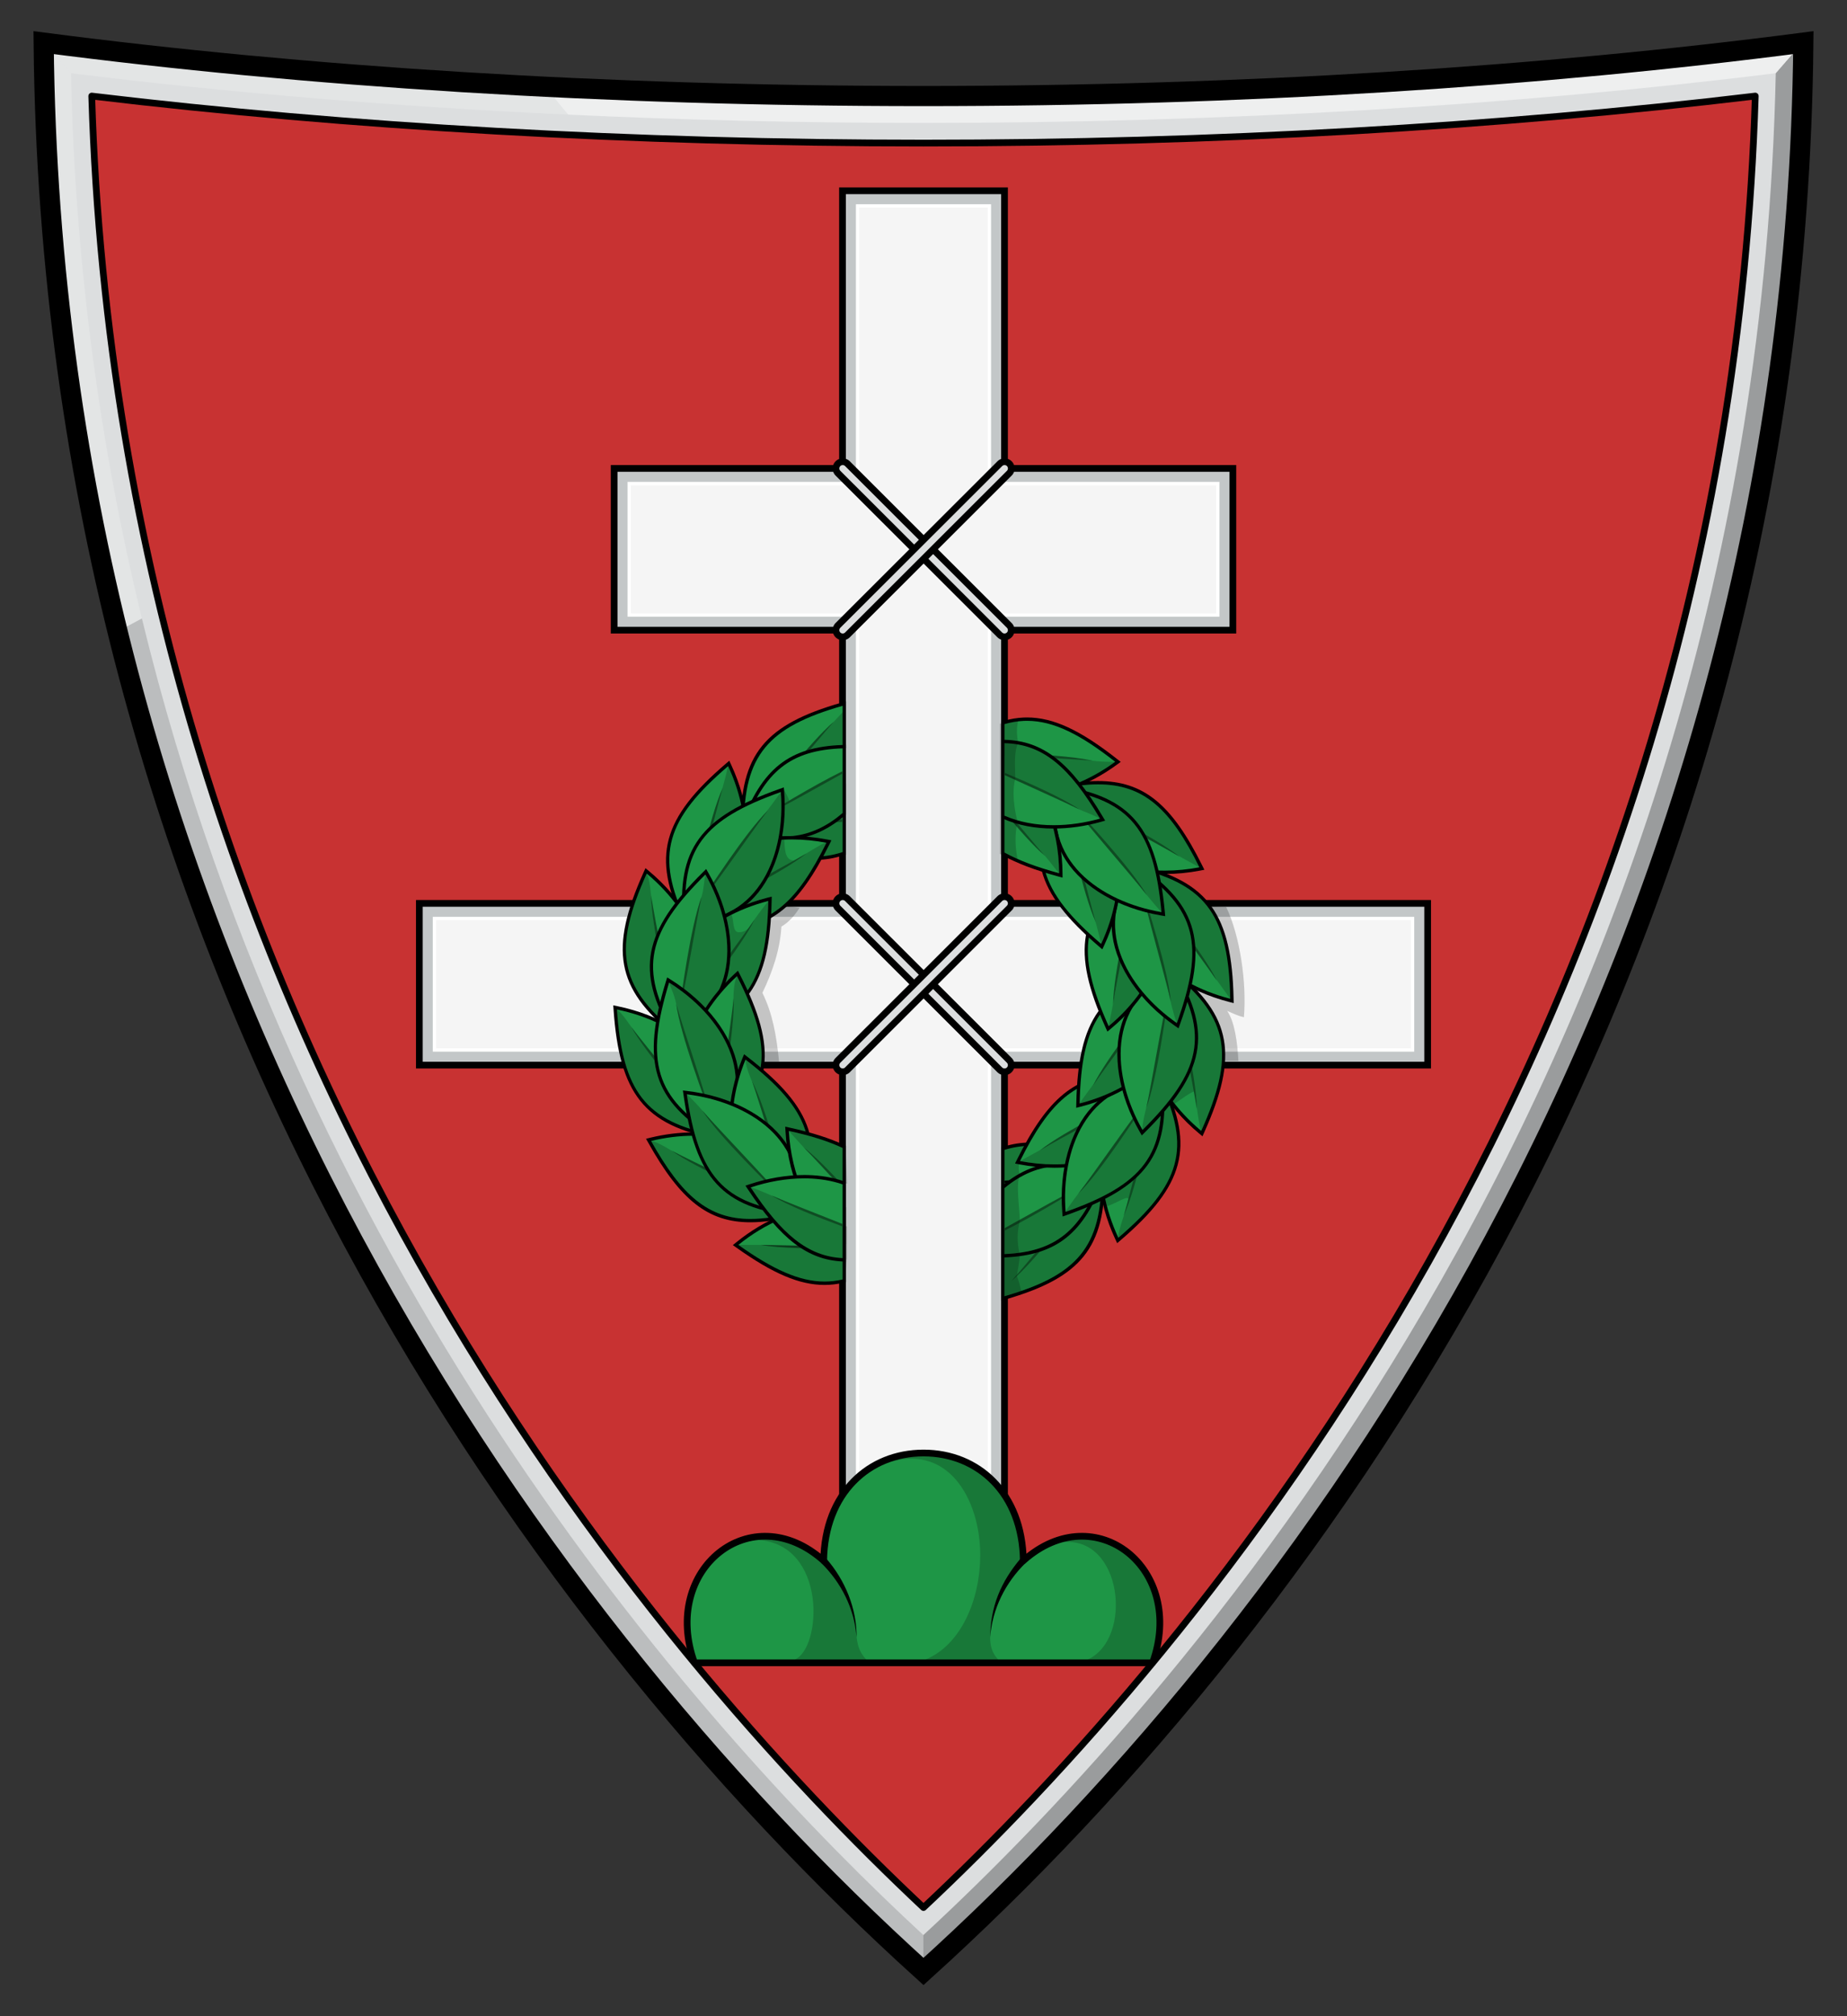 <?xml version="1.0" encoding="UTF-8"?>
<svg xmlns="http://www.w3.org/2000/svg" xmlns:svg="http://www.w3.org/2000/svg" xmlns:rdf="http://www.w3.org/1999/02/22-rdf-syntax-ns#" xmlns:i="http://ns.adobe.com/AdobeIllustrator/10.0/" xmlns:dc="http://purl.org/dc/elements/1.1/" xmlns:cc="http://creativecommons.org/ns#" id="svg2" width="275" height="300" version="1.1" viewBox="0 0 275 300">
  <rect x="0" y="0" width="275" height="300" fill="#333333" stroke="none"/>
  <g>
    <path d="M137.5,14.291c-47.422,0-92.042-2.879-131-7.947,1.277,134.453,71.473,233.244,131,287,59.527-53.756,129.723-152.547,131-287-38.958,5.068-83.578,7.947-131,7.947Z" style="fill: #dcdedf;"></path>
    <path d="M137.5,283.832C97.914,246.728,17.913,154.704,13.659,14.293c38.233,4.584,80.85,6.998,123.841,6.998,42.991,0,85.608-2.414,123.841-6.998-4.254,140.412-84.255,232.435-123.841,269.539Z" style="fill: #c83232; stroke: #000; stroke-linejoin: round;"></path>
    <g>
      <path d="M84.602,17.058c-1.202-1.385-2.296-2.769-3.273-4.151-26.538-1.321-51.688-3.551-74.829-6.562l4.07,4.55c23.282,2.892,48.275,4.961,74.033,6.164Z" style="fill: #fff; opacity: .2;"></path>
      <path d="M268.464,6.413l-4.069,4.481c-3.102,145.974-87.499,240.67-126.913,277.034l0,5.416c59.509-53.746,129.681-152.513,130.981-286.931Z" style="opacity: .3;"></path>
      <path d="M10.57,10.894l-4.07-4.55c.296,31.172,4.301,60.423,11.013,87.645,1.194-.673,2.4-1.326,3.613-1.963-6.081-24.971-9.938-52.029-10.557-81.132Z" style="fill: #fff; opacity: .2;"></path>
      <path d="M137.482,293.344l-0-5.416c-31.555-29.114-91.938-95.626-116.356-195.902-1.213.637-2.419,1.29-3.613,1.963,22.24,90.192,74.249,158.063,119.969,199.355Z" style="opacity: .15;"></path>
      <path d="M137.482,18.291c44.164,0,87.927-2.554,126.913-7.397l4.07-4.55c-38.953,5.068-83.567,7.947-130.982,7.947-19.247,0-38.021-.482-56.153-1.384.976,1.382,2.071,2.766,3.273,4.151,17.373.811,35.091,1.233,52.88,1.233Z" style="fill: #fff; opacity: .5;"></path>
      <path d="M264.395,10.894l4.069-4.481c0-.023.001-.046.001-.069l-4.07,4.55Z"></path>
    </g>
    <path d="M137.5,14.291c-47.422,0-92.042-2.879-131-7.947,1.277,134.453,71.473,233.244,131,287,59.527-53.756,129.723-152.547,131-287-38.958,5.068-83.578,7.947-131,7.947Z" style="fill: none; stroke: #000; stroke-miterlimit: 10; stroke-width: 3px;"></path>
  </g>
  <g>
    <g>
      <polygon points="125.438 28.387 125.438 69.699 91.438 69.699 91.438 93.763 125.438 93.763 125.438 134.419 62.438 134.419 62.438 158.483 125.438 158.483 125.438 230.783 149.562 230.783 149.562 158.483 212.562 158.483 212.562 134.419 149.562 134.419 149.562 93.763 183.562 93.763 183.562 69.699 149.562 69.699 149.562 28.387 125.438 28.387" style="fill: #c3c7c8; stroke: #000;"></polygon>
      <g>
        <polygon points="127.688 228.532 127.688 156.233 64.688 156.233 64.688 136.669 127.688 136.669 127.688 91.513 93.688 91.513 93.688 71.948 127.688 71.948 127.688 30.637 147.312 30.637 147.312 71.948 181.312 71.948 181.312 91.513 147.312 91.513 147.312 136.669 210.312 136.669 210.312 156.233 147.312 156.233 147.312 228.532 127.688 228.532" style="fill: #f5f5f5;"></polygon>
        <path d="M147.062,30.887v41.312h34v19.064h-34v45.656h63v19.064h-63v72.3h-19.125v-72.3h-63v-19.064h63v-45.656h-34v-19.064h34V30.887h19.125M147.562,30.387h-20.125v41.312h-34v20.064h34v44.656h-63v20.064h63v72.3h20.125v-72.3h63v-20.064h-63v-44.656h34v-20.064h-34V30.387h0Z" style="fill: #fff;"></path>
      </g>
    </g>
    <g id="g1886">
      <g id="g1888">
        <path id="path1890" d="M125.47,69.7l24.094,24.062" style="fill: none; stroke: #000; stroke-linecap: round; stroke-width: 3px;"></path>
        <path id="path1892" d="M125.47,69.7l24.094,24.062" style="fill: none; stroke: #dcdedf; stroke-linecap: round;"></path>
        <path id="path1894" d="M149.57,69.7l-24.1,24.062" style="fill: none; stroke: #000; stroke-linecap: round; stroke-width: 3px;"></path>
      </g>
      <g id="g1896">
        <path id="path1898" d="M125.47,134.42l24.094,24.062" style="fill: none; stroke: #000; stroke-linecap: round; stroke-linejoin: round; stroke-width: 3px;"></path>
        <path id="path1900" d="M125.47,134.42l24.094,24.062" style="fill: none; stroke: #dcdedf; stroke-linecap: round; stroke-linejoin: round;"></path>
        <path id="path1902" d="M125.47,158.48l24.094-24.062" style="fill: none; stroke: #000; stroke-linecap: round; stroke-linejoin: round; stroke-width: 3px;"></path>
      </g>
      <path id="path2050" d="M149.57,69.7l-24.1,24.062" style="fill: none; stroke: #dcdedf; stroke-linecap: round;"></path>
      <path id="path2052" d="M125.47,158.48l24.094-24.062" style="fill: none; stroke: #dcdedf; stroke-linecap: round; stroke-linejoin: round;"></path>
    </g>
    <g id="g1904">
      <g id="path1906">
        <path d="M121.481,127.695c-3.346-0-6.692-1.4-10.851-4.538l-.18-.136.117-.193c2.551-4.22,6.415-6.451,11.173-6.451l.264.002c1.11.019,2.289.166,3.505.438l.195.044v10.103l-.172.056c-1.396.455-2.721.676-4.05.676h-.001Z" style="fill: #1e9646; fill-rule: evenodd;"></path>
        <path d="M121.74,116.627c.086,0,.173.001.26.002l-0-0c1.142.02,2.3.174,3.455.432v9.721c-1.356.442-2.667.663-3.973.663-3.38,0-6.722-1.485-10.701-4.488,2.744-4.541,6.73-6.33,10.959-6.33M121.74,116.127c-4.851,0-8.789,2.272-11.387,6.572l-.233.386.36.272c4.205,3.173,7.599,4.588,11.002,4.588,1.357,0,2.707-.225,4.128-.688l.345-.112v-10.484l-.391-.087c-1.233-.275-2.429-.424-3.555-.444l-.268-.002h0Z"></path>
      </g>
      <path id="path19061" data-name="path1906" d="M122,116.63c-4.326-.074-8.419,1.694-11.219,6.328,5.516,4.162,9.809,5.409,14.674,3.824v-9.721c-1.155-.258-2.313-.412-3.455-.432l0.0 0Z" style="fill-rule: evenodd; opacity: .2;"></path>
      <path id="path1908" d="M125.46,121.9c-4.456.251-9.683.517-12.602.859,2.535-.069,7.928-.122,12.602-.48v-.379Z" style="fill: #0f4c23; fill-rule: evenodd;"></path>
      <g id="path1910">
        <path d="M112.303,123.284c-.502,0-1.02-.025-1.54-.075l-.225-.021-.001-.226c-.078-10.538,3.531-14.956,14.854-18.183l.318-.091v6.557c-1.963,7.673-6.847,12.039-13.405,12.039h-.001Z" style="fill: #1e9646; fill-rule: evenodd;"></path>
        <path d="M125.46,105.019v6.227c-1.649,6.418-5.843,11.789-13.157,11.789-.491,0-.996-.024-1.515-.074-.078-10.564,3.598-14.785,14.672-17.941v-.001M125.96,104.357l-.637.182c-11.46,3.267-15.114,7.745-15.035,18.426l.003.451.449.043c.528.051,1.054.076,1.563.076,6.682,0,11.654-4.434,13.641-12.164l.016-.061v-6.952h0Z"></path>
      </g>
      <path id="path19101" data-name="path1910" d="M125.605,105.82c-1.696,1.768-4.13,4.588-6.446,7.051-2.66,2.828-8.413,4.443-8.371,10.09,8.254.79,12.912-4.866,14.672-11.715l.432-5.29-.287-.136Z" style="fill-rule: evenodd; opacity: .2;"></path>
      <path id="path1912" d="M124.18,107.354c-3.639,3.073-9.679,11.111-11.999,14.063,3.053-3.239,9.226-10.957,11.999-14.063Z" style="fill: #0f4c23; fill-rule: evenodd;"></path>
      <g id="path1914">
        <path d="M116.822,124.703c-2.018,0-4.084-.513-6.141-1.525l-.202-.099.077-.211c3.045-8.31,7.082-11.499,14.894-11.768l.259-.009v9.979l-.085.075c-2.707,2.362-5.668,3.559-8.802,3.559h-0Z" style="fill: #1e9646; fill-rule: evenodd;"></path>
        <path d="M125.46,111.35v9.606c-2.45,2.138-5.372,3.498-8.638,3.498-1.902,0-3.921-.462-6.03-1.5,2.986-8.148,6.873-11.336,14.668-11.604M125.96,110.833l-.517.017c-7.935.273-12.033,3.507-15.12,11.932l-.155.422.403.199c2.091,1.029,4.195,1.551,6.251,1.551,3.151,0,6.251-1.252,8.966-3.621l.171-.149v-10.35h0Z"></path>
      </g>
      <path id="path19141" data-name="path1914" d="M125.741,114.97c-1.561.091-6.264,3.379-8.166,4.279-.181-.506-.555-1.207-.842-1.759-2.445,1.084-4.515,1.574-5.941,5.464,5.732,2.82,10.791,1.385,14.668-1.998l.281-5.986h0Z" style="fill-rule: evenodd; opacity: .2;"></path>
      <path id="path1916" d="M125.46,114.74c-4.542,2.224-10.291,5.789-12.812,7.287,3.042-1.454,8.658-4.648,12.812-6.936v-.352 0Z" style="fill: #0f4c23; fill-rule: evenodd;"></path>
      <g id="path1918">
        <path d="M107.961,137.987c-1.699,0-3.6-.222-5.812-.678l-.221-.045.023-.224c.781-7.755,6.752-12.385,15.972-12.385,1.706,0,3.447.168,5.174.5l.323.062-.146.295c-4.516,9.095-8.666,12.476-15.312,12.476Z" style="fill: #1e9646; fill-rule: evenodd;"></path>
        <path d="M117.923,124.904c1.716-0,3.448.173,5.126.495-4.319,8.698-8.271,12.337-15.089,12.337-1.721,0-3.623-.232-5.761-.672.886-8.785,8.145-12.16,15.724-12.16M117.924,124.404h-.001c-9.361 0-15.425,4.714-16.221,12.61l-.045.449.442.091c2.228.459,4.146.683,5.862.683,6.76,0,10.971-3.419,15.537-12.615l.293-.589-.646-.124c-1.742-.335-3.498-.504-5.219-.504h0Z"></path>
      </g>
      <path d="M118.229,128.033c-1.487,0-1.354-1.941-1.468-3.087-7.143.334-13.721,3.785-14.561,12.119,10.608,2.187,15.441-.772,20.85-11.665-.505-.097-3.276,1.871-4.821,2.634Z" style="fill-rule: evenodd; opacity: .2;"></path>
      <path id="path1920" d="M120.109,126.96c-3.722,2.971-12.783,7.33-16.13,9.031,3.771-2.364,12.543-6.916,16.13-9.031Z" style="fill: #0f4c23; fill-rule: evenodd;"></path>
      <g id="path1922">
        <path d="M101.976,137.178c-4.719-9.755-3.253-15.215,6.271-23.369l.25-.214.139.298c2.699,5.779,3.208,11.887,1.362,16.339-1.385,3.34-3.979,5.719-7.712,7.071l-.212.077-.098-.203Z" style="fill: #1e9646; fill-rule: evenodd;"></path>
        <path d="M108.41,114c3.918,8.389,3.971,19.381-6.209,23.07-4.716-9.75-3.03-15.161,6.209-23.07M108.584,113.192l-.5.428c-9.519,8.149-11.058,13.9-6.334,23.668l.196.406.424-.154c3.801-1.378,6.445-3.804,7.858-7.211,1.873-4.516,1.362-10.699-1.366-16.541l-.278-.596h0Z"></path>
      </g>
      <path id="path19221" data-name="path1922" d="M108.41,114c-1.016,4.304-2.131,7.532-3.205,10.946-1.156,3.674-2.405,6.715-3.004,12.124,10.18-3.689,10.127-14.681,6.209-23.07Z" style="fill-rule: evenodd; opacity: .2;"></path>
      <path id="path1924" d="M107.609,117.22c-1.97,4.336-3.98,14.188-4.81,17.85,1.369-4.235,3.637-13.854,4.81-17.85Z" style="fill: #0f4c23; fill-rule: evenodd;"></path>
      <g id="path1926">
        <path d="M101.973,137.308l-.021-.224c-.986-10.706,2.337-15.255,14.223-19.471l.307-.109.025.325c.486,6.205-1.151,11.993-4.378,15.482-2.456,2.655-5.713,4.001-9.682,4.001-.001,0-.475-.005-.475-.005Z" style="fill: #1e9646; fill-rule: evenodd;"></path>
        <path d="M116.259,117.85c.711,9.087-3.081,19.214-13.814,19.214-.081,0-.163-.001-.244-.002-.985-10.697,2.528-15.122,14.058-19.212M116.707,117.16l-.615.218c-11.88,4.214-15.376,9.008-14.389,19.729l.041.448.45.006.251.002c4.043,0,7.363-1.373,9.868-4.082,3.273-3.539,4.935-9.398,4.444-15.67l-.051-.65h0Z"></path>
      </g>
      <path id="path19261" data-name="path1926" d="M116.26,117.85c-1.05,1.571-5.021,6.652-7.217,9.607s-3.838,5.365-6.841,9.605c10.918.155,14.774-10.057,14.058-19.212Z" style="fill-rule: evenodd; opacity: .2;"></path>
      <path id="path1928" d="M114.359,120.56c-3.4,3.329-8.798,11.759-10.883,14.863,2.797-3.446,8.355-11.57,10.883-14.863Z" style="fill: #0f4c23; fill-rule: evenodd;"></path>
      <g id="path1930">
        <path d="M100.259,153.577c-1.322-3.743-1.129-7.258.574-10.447,2.27-4.252,7.315-7.733,13.495-9.312l.319-.082-.007.329c-.261,12.535-3.553,17.131-14.086,19.672l-.219.053-.075-.213Z" style="fill: #1e9646; fill-rule: evenodd;"></path>
        <path d="M114.39,134.06c-.253,12.159-3.366,16.895-13.895,19.435-3.607-10.21,4.924-17.142,13.895-19.435M114.903,133.412l-.637.163c-6.247,1.597-11.351,5.124-13.654,9.437-1.738,3.254-1.936,6.837-.589,10.649l.15.425.438-.106c10.547-2.545,14.017-7.383,14.278-19.911l.014-.658h0Z"></path>
      </g>
      <path d="M112.4,136.73c-.565,1.007-1.148,1.987-2.416,1.987-.991,0-.69-1.958-1.071-2.613-6.537,3.303-11.269,9.321-8.418,17.39,10.529-2.54,13.642-7.276,13.895-19.435-.02.005-1.603,2.074-1.99,2.67Z" style="fill-rule: evenodd; opacity: .2;"></path>
      <path id="path1932" d="M112.4,136.73c-2.102,4.274-8.443,12.077-10.747,15.042,2.405-3.745,8.402-11.6,10.747-15.042Z" style="fill: #0f4c23; fill-rule: evenodd;"></path>
      <g id="path1934">
        <path d="M100.344,153.691c-8.424-6.815-9.424-12.379-4.28-23.813l.135-.3.253.21c4.904,4.079,7.966,9.388,8.192,14.202.17,3.612-1.165,6.87-3.965,9.684l-.159.159-.175-.142Z" style="fill: #1e9646; fill-rule: evenodd;"></path>
        <path d="M96.292,129.98c7.119,5.921,11.849,15.843,4.21,23.517-8.42-6.812-9.199-12.426-4.21-23.517M96.105,129.175l-.27.6c-5.141,11.428-4.084,17.286,4.351,24.111l.351.284.318-.32c2.852-2.866,4.211-6.187,4.038-9.871-.229-4.883-3.326-10.26-8.282-14.383l-.506-.421h0Z"></path>
      </g>
      <path id="path19341" data-name="path1934" d="M96.292,129.98c-4.99,11.091-4.21,16.705,4.21,23.517,4.074-4.093-.912-7.864-2.36-12.288-1.267-3.871-.907-9.252-1.85-11.229Z" style="fill-rule: evenodd; opacity: .2;"></path>
      <path id="path1936" d="M96.945,133.24c.065,4.762,2.443,14.532,3.251,18.198-.565-4.415-2.611-14.083-3.251-18.198Z" style="fill: #0f4c23; fill-rule: evenodd;"></path>
      <g id="path1938">
        <path d="M100.279,153.616c-5.453-9.265-4.384-14.796,4.574-23.674l.231-.229.162.283c3.105,5.446,4.079,11.412,2.605,15.958-1.127,3.479-3.568,6.091-7.254,7.763l-.205.093-.114-.193Z" style="fill: #1e9646; fill-rule: evenodd;"></path>
        <path d="M105.03,130.12c4.548,7.978,5.409,18.859-4.535,23.37-5.448-9.258-4.154-14.759,4.535-23.37M105.141,129.305l-.463.459c-8.953,8.873-10.075,14.7-4.614,23.979l.228.387.409-.186c3.752-1.702,6.238-4.365,7.388-7.913,1.495-4.612.513-10.653-2.626-16.16l-.323-.567h0Z"></path>
      </g>
      <path id="path19381" data-name="path1938" d="M105.03,130.12c-.204.904-.245,2.278-.56,3.26-.917,2.86-.981,5.344-1.709,7.752-.913,3.998-1.108,8.208-2.265,12.358,9.944-4.511,9.083-15.392,4.535-23.37Z" style="fill-rule: evenodd; opacity: .2;"></path>
      <path id="path1940" d="M104.47,133.38c-1.658,4.46-2.951,14.386-3.515,18.083,1.063-4.309,2.631-14.027,3.515-18.083Z" style="fill: #0f4c23; fill-rule: evenodd;"></path>
      <g id="path1942">
        <path d="M106.506,169.129c-2.935-2.673-4.427-5.861-4.434-9.477-.01-4.82,2.79-10.273,7.488-14.587l.242-.223.149.293c5.697,11.169,4.97,16.775-3.111,23.995l-.168.15-.167-.152Z" style="fill: #1e9646; fill-rule: evenodd;"></path>
        <path d="M109.73,145.25v0c5.526,10.834,5.022,16.479-3.055,23.695-8.005-7.291-3.766-17.433,3.055-23.695M109.876,144.436l-.485.445c-4.749,4.36-7.579,9.882-7.569,14.771.007,3.689,1.527,6.939,4.516,9.662l.333.304.336-.301c8.091-7.229,8.86-13.132,3.167-24.295l-.299-.586h0Z"></path>
      </g>
      <path id="path19421" data-name="path1942" d="M109.73,145.25c5.526,10.834,5.022,16.479-3.055,23.695-5.126-4.669-.646-8.549,1.732-13.788,1.336-2.943.259-7.761,1.323-9.907v0Z" style="fill-rule: evenodd; opacity: .2;"></path>
      <path id="path1944" d="M109.24,148.53c.168,4.76-1.729,14.634-2.358,18.336.349-4.437,1.919-14.194,2.358-18.336Z" style="fill: #0f4c23; fill-rule: evenodd;"></path>
      <g id="path1946">
        <path d="M106.635,169.188c-10.645-2.023-14.157-6.453-15.031-18.96l-.023-.328.322.065c6.25,1.276,11.459,4.506,13.934,8.642,1.857,3.102,2.222,6.604,1.084,10.406l-.065.217-.222-.042Z" style="fill: #1e9646; fill-rule: evenodd;"></path>
        <path d="M91.853,150.21c9.072,1.852,17.931,8.358,14.828,18.732-10.64-2.022-13.981-6.6-14.828-18.732M91.309,149.588l.046.656c.873,12.5,4.575,17.163,15.233,19.188l.443.084.129-.432c1.159-3.874.786-7.442-1.109-10.607-2.511-4.194-7.781-7.468-14.098-8.758l-.645-.132h0Z"></path>
      </g>
      <path id="path19461" data-name="path1946" d="M91.854,150.21c.847,12.132,4.188,16.71,14.828,18.732,1.577-5.274-1.541-3.501-4.603-6.672-2.164-2.241-6.963-7.663-8.109-9.5-.598-.828-1.37-2.008-2.116-2.56Z" style="fill-rule: evenodd; opacity: .2;"></path>
      <path id="path1948" d="M93.97,152.77c2.308,4.166,9.023,11.65,11.469,14.499-2.585-3.623-8.959-11.175-11.469-14.499Z" style="fill: #0f4c23; fill-rule: evenodd;"></path>
      <g id="path1950">
        <path d="M106.546,169.151c-9.186-5.587-10.859-10.966-7.163-23.024l.096-.312.276.173c5.311,3.331,8.989,8.127,9.841,12.831.651,3.599-.264,7.054-2.721,10.27l-.137.179-.192-.116Z" style="fill: #1e9646; fill-rule: evenodd;"></path>
        <path d="M99.622,146.2c7.78,4.88,13.683,14.061,7.054,22.737-9.178-5.582-10.639-11.041-7.054-22.737M99.336,145.43l-.191.624c-3.694,12.052-1.927,17.716,7.272,23.311l.384.234.273-.357c2.502-3.274,3.433-6.795,2.769-10.466-.864-4.771-4.585-9.63-9.954-12.998l-.553-.347h0Z"></path>
      </g>
      <path id="path19501" data-name="path1950" d="M99.623,146.2c.222.745.78,1.77,1.047,3.14.602,2.936,1.776,6.275,2.662,8.627.939,3.81,2.107,7.073,3.345,10.97,6.63-8.676.726-17.857-7.054-22.737Z" style="fill-rule: evenodd; opacity: .2;"></path>
      <path id="path1952" d="M100.67,149.34c.648,4.714,4.202,14.072,5.452,17.596-1.101-4.3-4.313-13.604-5.452-17.596v0Z" style="fill: #0f4c23; fill-rule: evenodd;"></path>
      <g id="path1954">
        <path d="M118.265,180.635c-3.795-1.167-6.504-3.416-8.052-6.684-2.063-4.355-1.856-10.481.555-16.387l.125-.305.26.202c9.915,7.674,11.647,13.055,7.416,23.031l-.088.208-.215-.066Z" style="fill: #1e9646; fill-rule: evenodd;"></path>
        <path d="M111,157.66c9.617,7.444,11.568,12.765,7.339,22.736-10.35-3.183-10.839-14.164-7.339-22.736v-0M110.785,156.862l-.249.609c-2.437,5.969-2.643,12.17-.55,16.588,1.579,3.334,4.34,5.627,8.205,6.815l.431.133.176-.415c4.237-9.989,2.416-15.657-7.493-23.327l-.52-.403h0Z"></path>
      </g>
      <path id="path19541" data-name="path1954" d="M111,157.66c9.617,7.444,11.568,12.765,7.339,22.736-6.469-1.989-4.016-7.192-4.215-12.782-.119-3.354-3.087-7.665-3.124-9.954v-0Z" style="fill-rule: evenodd; opacity: .2;"></path>
      <path id="path1956" d="M111.96,160.84c2.182,4.234,4.675,13.975,5.685,17.591-1.576-4.162-4.315-13.658-5.685-17.591Z" style="fill: #0f4c23; fill-rule: evenodd;"></path>
      <g id="path1958">
        <path d="M111.736,181.62c-6.157,0-10.226-3.179-15.01-11.729l-.161-.287.32-.078c2.137-.521,4.284-.785,6.382-.785,8.625,0,14.21,4.233,15.324,11.614l.034.223-.218.057c-2.569.663-4.751.985-6.669.985h-.001Z" style="fill: #1e9646; fill-rule: evenodd;"></path>
        <path d="M103.267,168.992c7.127,0,13.83,3.143,15.076,11.401-2.483.641-4.656.978-6.607.978-6.288,0-10.259-3.501-14.792-11.601,2.058-.501,4.208-.778,6.323-.778M103.267,168.492c-2.117,0-4.284.266-6.441.792l-.639.156.321.574c4.837,8.643,8.964,11.857,15.228,11.857,1.94,0,4.142-.325,6.732-.994l.437-.113-.067-.446c-.537-3.556-3.128-11.826-15.571-11.826h0Z"></path>
      </g>
      <path id="path19581" data-name="path1958" d="M96.945,169.77c5.939,10.613,10.913,13.33,21.399,10.623-1.119-7.412-5.404-5.334-11.676-5.93-2.788-.265-7.791-4.44-9.723-4.693Z" style="fill-rule: evenodd; opacity: .2;"></path>
      <path id="path1960" d="M99.952,171.18c3.864,2.784,13.129,6.691,16.556,8.225-3.883-2.175-12.869-6.289-16.556-8.225Z" style="fill: #0f4c23; fill-rule: evenodd;"></path>
      <g id="path1962">
        <path d="M118.31,180.639c-10.69-1.137-14.498-5.29-16.295-17.774l-.046-.322.324.039c6.224.749,11.597,3.52,14.372,7.411,2.123,2.978,2.768,6.493,1.917,10.45l-.047.22-.224-.023Z" style="fill: #1e9646; fill-rule: evenodd;"></path>
        <path d="M102.262,162.83c9.118,1.097,18.372,6.885,16.074,17.56-10.682-1.136-14.33-5.451-16.074-17.56M101.675,162.255l.093.646c1.796,12.477,5.81,16.847,16.516,17.986l.447.048.095-.44c.867-4.028.209-7.611-1.958-10.648-2.815-3.948-8.253-6.756-14.545-7.514l-.648-.078h0Z"></path>
      </g>
      <path id="path19621" data-name="path1962" d="M102.263,162.83c1.744,12.109,5.392,16.424,16.074,17.56-4.423-5.586-10.334-10.841-13.787-15.17-.787-.934-1.426-1.577-2.287-2.39Z" style="fill-rule: evenodd; opacity: .2;"></path>
      <path id="path1964" d="M104.55,165.22c2.595,3.988,9.8,10.938,12.434,13.592-2.829-3.42-9.701-10.467-12.434-13.592Z" style="fill: #0f4c23; fill-rule: evenodd;"></path>
      <g id="path1966">
        <path d="M125.33,184.446c-4.684-2.728-7.723-8.77-8.129-16.163l-.018-.328.321.07c3.326.73,5.962,1.567,8.059,2.56l.143.067v14.013l-.376-.219Z" style="fill: #1e9646; fill-rule: evenodd;"></path>
        <path d="M117.45,168.27c3.223.708,5.852,1.523,8.006,2.541v13.42c-5.088-2.963-7.654-9.572-8.006-15.961M116.914,167.64l.036.657c.411,7.477,3.497,13.595,8.254,16.366l.752.438v-14.606l-.286-.135c-2.116-1-4.77-1.843-8.112-2.577l-.643-.141h0Z"></path>
      </g>
      <polygon points="117.209 168.03 119.68 170.74 124.656 175.776 126.124 176.127 125.896 170.607 117.209 168.03" style="opacity: .2;"></polygon>
      <path id="path1968" d="M119.68,170.74c1.366,1.388,3.541,3.764,5.779,6.197v-.592c-2.066-2.244-4.162-4.37-5.779-5.605Z" style="fill: #0f4c23; fill-rule: evenodd;"></path>
      <g id="path1970">
        <path d="M122.77,190.942c-3.673,0-7.554-1.646-12.977-5.5l-.268-.191.255-.207c4.25-3.449,9.171-5.428,13.5-5.428.218,0,.435.005.651.015.521.023,1.048.079,1.569.165l.209.035v10.744l-.193.045c-.92.217-1.818.322-2.746.322h-0Z" style="fill: #1e9646; fill-rule: evenodd;"></path>
        <path d="M123.282,179.865c.213,0,.426.005.638.014h-0c.518.024,1.031.078,1.539.162v10.334c-.894.211-1.786.315-2.689.315-3.78,0-7.746-1.838-12.832-5.454,3.866-3.137,8.731-5.372,13.344-5.372M123.282,179.365c-4.386,0-9.365,1.999-13.659,5.484l-.511.415.536.381c5.468,3.888,9.393,5.547,13.122,5.547.934,0,1.877-.111,2.804-.329l.385-.091v-11.154l-.418-.069c-.528-.087-1.066-.144-1.598-.168-.219-.01-.44-.015-.66-.015h0Z"></path>
      </g>
      <path id="path1972" d="M113.26,185.23c2.944.541,7.913.556,12.199.482v-.322c-4.464-.057-9.503-.05-12.199-.16Z" style="fill: #0f4c23; fill-rule: evenodd;"></path>
      <g id="path1974">
        <path d="M125.445,187.451c-5.092-.259-8.985-3.238-13.885-10.626l-.18-.271.309-.104c2.67-.894,5.458-1.366,8.063-1.366.165,0,.329.002.493.006,1.873.042,3.653.345,5.292.9l.17.057v11.417l-.263-.013Z" style="fill: #1e9646; fill-rule: evenodd;"></path>
        <path d="M119.755,175.334c.162,0,.323.002.485.005l-.001-0c1.817.041,3.58.332,5.219.887v10.975c-5.211-.265-9.074-3.555-13.689-10.514,2.566-.858,5.318-1.353,7.986-1.353M119.755,174.834c-2.631-0-5.448.477-8.145,1.379l-.619.207.36.544c4.949,7.463,8.897,10.473,14.08,10.737l.525.027v-11.86l-.34-.115c-1.662-.563-3.468-.87-5.368-.913-.164-.004-.33-.006-.495-.006h0Z"></path>
      </g>
      <path d="M111.769,176.687c1.891,3.78,4.422,6.869,7.473,8.741-4.61-.306-8.366-.157-9.594-.198,8.448,5.804,10.512,6.088,16.229,5.316l.158-3.156c.02,0,.039 0.0.059 0v-4.898c-6.529-2.312-13.075-5.602-14.324-5.805Z" style="opacity: .2;"></path>
      <path id="path1976" d="M114.859,177.87c2.426,1.491,6.726,3.191,10.6,4.623v-.367c-3.957-1.579-8.268-3.243-10.6-4.256v0Z" style="fill: #0f4c23; fill-rule: evenodd;"></path>
      <g id="path1978">
        <path d="M153.031,181.587c-1.136,0-2.322-.129-3.528-.381l-.198-.042v-10.251l.177-.055c1.313-.403,2.557-.601,3.801-.601.173,0,.346.004.518.012,3.181.143,6.369,1.542,10.34,4.539l.181.136-.117.192c-2.551,4.22-6.413,6.45-11.171,6.45h-.001Z" style="fill: #1e9646; fill-rule: evenodd;"></path>
        <path d="M153.283,170.508c.169,0,.338.004.507.011l.001 0c3.21.144,6.417,1.634,10.199,4.488-2.745,4.54-6.729,6.329-10.958,6.329-1.147,0-2.313-.132-3.476-.376v-9.863c1.269-.391,2.501-.589,3.728-.589M153.283,170.008c-1.27,0-2.537.2-3.875.612l-.353.109v10.639l.397.083c1.222.256,2.426.386,3.579.386,4.85,0,8.788-2.272,11.386-6.57l.233-.386-.36-.272c-4.014-3.029-7.245-4.444-10.478-4.589-.177-.008-.353-.012-.53-.012h0Z"></path>
      </g>
      <path id="path1980" d="M161.91,175.21c-2.491.067-7.742.121-12.359.463v.385c4.405-.247,9.493-.511,12.359-.848Z" style="fill-rule: evenodd;"></path>
      <g id="path1982">
        <path d="M149.298,185.86c1.214-4.111,4.466-10.926,12.724-11.17.15-.004.301-.007.452-.007.501,0,1.016.025,1.529.074l.225.021.002.226c.077,10.489-3.474,14.891-14.612,18.113l-.319.093v-7.351Z" style="fill: #1e9646; fill-rule: evenodd;"></path>
        <path d="M162.474,174.933c.488 0.0.99.024,1.506.073.077,10.487-3.546,14.722-14.432,17.871v-7.018c1.758-5.903,5.76-10.722,12.482-10.92l.001 0c.147-.004.294-.007.444-.007M162.474,174.433h-0c-0,0,0,0-0,0-.154-0-.307.002-.458.007-6.148.181-10.867,4.291-12.947,11.277l-.021.07v7.756l.639-.185c11.277-3.262,14.871-7.722,14.793-18.355l-.003-.451-.449-.043c-.521-.05-1.044-.075-1.553-.075h0Z"></path>
      </g>
      <path id="path19821" data-name="path1982" d="M162.029,174.94c-6.722.198-10.724,5.017-12.482,10.92v7.018c10.886-3.149,14.509-7.384,14.432-17.871-.674-.064-1.323-.085-1.949-.066l-.001-0Z" style="fill-rule: evenodd; opacity: .2;"></path>
      <path id="path1984" d="M150.59,190.61c3.639-3.072,9.679-11.111,11.999-14.063-3.053,3.239-9.226,10.957-11.999,14.063Z" style="fill: #0f4c23; fill-rule: evenodd;"></path>
      <g id="path1986">
        <path d="M149.297,176.681l.089-.075c2.619-2.201,5.467-3.327,8.462-3.346h.002c2.103,0,4.174.515,6.235,1.529l.202.1-.078.211c-3.019,8.237-6.99,11.422-14.651,11.752l-.261.011v-10.182Z" style="fill: #1e9646; fill-rule: evenodd;"></path>
        <path d="M157.925,173.509c1.908,0,3.935.463,6.05,1.504-2.954,8.06-6.799,11.26-14.428,11.588v-9.805c2.376-1.997,5.179-3.267,8.303-3.287l0-0c.025-0.0.05-0.0.075-0M157.925,173.009l-.078 0c-3.056.019-5.957,1.165-8.622,3.404l-.178.15v10.56l.521-.022c7.783-.334,11.815-3.564,14.876-11.915l.155-.422-.403-.199c-2.098-1.032-4.207-1.556-6.271-1.556h0Z"></path>
      </g>
      <path id="path19861" data-name="path1986" d="M159.502,177.748c-2.361.61-7.333,3.835-10.187,5.271l.231,3.583c7.629-.328,11.474-3.528,14.428-11.588-2.143-1.055-2.089-1.879-4.019-1.867l-.453,4.601Z" style="fill-rule: evenodd; opacity: .2;"></path>
      <path id="path1988" d="M162.12,175.95c-2.98,1.424-8.443,4.53-12.57,6.807v.365c4.502-2.231,10.094-5.7,12.57-7.172v0Z" style="fill: #0f4c23; fill-rule: evenodd;"></path>
      <g id="path1990">
        <path d="M156.995,173.505c-1.706,0-3.446-.168-5.173-.5l-.323-.062.146-.295c4.516-9.095,8.666-12.477,15.312-12.477,1.699,0,3.601.222,5.812.678l.221.046-.022.225c-.782,7.755-6.753,12.385-15.974,12.385Z" style="fill: #1e9646; fill-rule: evenodd;"></path>
        <path d="M166.958,160.422c1.721-0,3.623.232,5.761.672-.886,8.785-8.145,12.16-15.724,12.16-1.716,0-3.448-.173-5.126-.495,4.319-8.698,8.271-12.337,15.089-12.337M166.96,159.922h-.001c-6.76 0-10.971,3.419-15.537,12.615l-.293.589.646.124c1.742.335,3.499.504,5.221.504,9.361,0,15.425-4.714,16.221-12.61l.045-.449-.442-.091c-2.228-.459-4.145-.683-5.861-.683h0Z"></path>
      </g>
      <path id="path19901" data-name="path1990" d="M151.87,172.76c4.368-2.385,5.733-3.101,8.878-4.95,3.238-1.903,6.59-7.825,11.972-6.715-1.086,10.774-11.757,13.411-20.85,11.665Z" style="fill-rule: evenodd; opacity: .2;"></path>
      <path id="path1992" d="M154.8,171.2c3.722-2.971,12.783-7.331,16.13-9.031-3.771,2.364-12.543,6.916-16.13,9.031Z" style="fill: #0f4c23; fill-rule: evenodd;"></path>
      <g id="path1994">
        <path d="M166.283,184.276c-2.699-5.779-3.208-11.889-1.362-16.34,1.386-3.34,3.98-5.719,7.713-7.071l.212-.076.098.203c4.719,9.754,3.253,15.214-6.271,23.368l-.25.215-.14-.299Z" style="fill: #1e9646; fill-rule: evenodd;"></path>
        <path d="M172.719,161.1c4.716,9.75,3.03,15.161-6.209,23.07-3.918-8.389-3.971-19.381,6.209-23.07M172.972,160.476l-.424.154c-3.801,1.378-6.445,3.804-7.858,7.211-1.873,4.516-1.362,10.699,1.366,16.541l.278.596.5-.428c9.519-8.149,11.058-13.9,6.334-23.668l-.196-.406h0Z"></path>
      </g>
      <path d="M172.719,161.1c-8.359,3.029-9.816,10.982-7.901,18.376,1.706-.545,3.175-1.773,3.256-.928-.278,1.136-1.613,4.489-1.564,5.622,9.239-7.909,10.925-13.32,6.209-23.07Z" style="fill-rule: evenodd; opacity: .2;"></path>
      <path id="path1996" d="M167.3,180.94c1.97-4.336,3.98-14.188,4.81-17.85-1.369,4.235-3.637,13.854-4.81,17.85Z" style="fill: #0f4c23; fill-rule: evenodd;"></path>
      <g id="path1998">
        <path d="M158.41,180.339c-.485-6.204,1.151-11.991,4.379-15.48,2.456-2.656,5.715-4.003,9.686-4.003l.472.005.021.225c.985,10.705-2.338,15.254-14.224,19.47l-.308.109-.025-.325Z" style="fill: #1e9646; fill-rule: evenodd;"></path>
        <path d="M172.473,161.106c.081,0,.163.001.244.002.985,10.697-2.528,15.122-14.058,19.212-.711-9.087,3.081-19.214,13.814-19.214M172.473,160.606c-4.043,0-7.363,1.373-9.868,4.082-3.273,3.539-4.935,9.398-4.444,15.67l.051.65.615-.218c11.88-4.214,15.376-9.008,14.389-19.729l-.041-.448-.45-.006-.251-.002h0Z"></path>
      </g>
      <path id="path19981" data-name="path1998" d="M158.66,180.32c11.53-4.09,15.043-8.515,14.058-19.212-1.198.922-4.454,5.994-6.727,9.267-2.606,3.752-6.287,8.056-7.331,9.945Z" style="fill-rule: evenodd; opacity: .2;"></path>
      <path id="path2000" d="M160.55,177.61c3.4-3.329,8.798-11.759,10.883-14.863-2.797,3.446-8.355,11.57-10.883,14.863Z" style="fill: #0f4c23; fill-rule: evenodd;"></path>
      <g id="path2002">
        <path d="M160.499,164.185c.262-12.535,3.553-17.132,14.087-19.673l.219-.053.075.212c1.323,3.744,1.13,7.26-.573,10.449-2.271,4.251-7.315,7.732-13.496,9.312l-.318.081.007-.328Z" style="fill: #1e9646; fill-rule: evenodd;"></path>
        <path d="M174.645,144.755c3.607,10.21-4.924,17.142-13.895,19.435.253-12.159,3.366-16.895,13.895-19.435M174.966,144.163l-.438.106c-10.547,2.545-14.017,7.383-14.278,19.911l-.014.658.637-.163c6.247-1.597,11.351-5.124,13.654-9.437,1.738-3.254,1.936-6.837.589-10.649l-.15-.425h0Z"></path>
      </g>
      <path id="path20021" data-name="path2002" d="M160.75,164.19c.9-1.443,4.336-5.725,5.924-8.64,2.041-3.749,2.049-9.366,7.971-10.795,3.607,10.21-4.924,17.142-13.895,19.435Z" style="fill-rule: evenodd; opacity: .2;"></path>
      <path id="path2004" d="M162.74,161.53c2.102-4.274,8.443-12.077,10.747-15.042-2.405,3.745-8.402,11.6-10.747,15.042v0Z" style="fill: #0f4c23; fill-rule: evenodd;"></path>
      <g id="path2006">
        <path d="M178.689,168.462c-4.903-4.079-7.966-9.389-8.192-14.202-.169-3.612,1.165-6.87,3.966-9.684l.158-.16.176.142c8.425,6.816,9.425,12.379,4.28,23.814l-.135.3-.253-.21Z" style="fill: #1e9646; fill-rule: evenodd;"></path>
        <path d="M174.64,144.753c8.42,6.812,9.199,12.426,4.21,23.517-7.119-5.921-11.849-15.843-4.21-23.517M174.604,144.08l-.318.32c-2.852,2.866-4.211,6.187-4.038,9.871.229,4.883,3.326,10.26,8.282,14.383l.506.421.27-.6c5.141-11.428,4.084-17.286-4.351-24.111l-.351-.284h0Z"></path>
      </g>
      <path d="M174.64,144.753c-6.088,6.116-4.317,13.658.256,19.466.346-.206,2.507-1.839,3.009-1.839.181,1.938.734,5.714.945,5.89,4.99-11.091,4.21-16.705-4.21-23.517Z" style="fill-rule: evenodd; opacity: .2;"></path>
      <path id="path2008" d="M178.199,165.02c-.064-4.762-2.443-14.532-3.251-18.198.565,4.415,2.611,14.083,3.251,18.198Z" style="fill: #0f4c23; fill-rule: evenodd;"></path>
      <g id="path2010">
        <path d="M169.893,168.254c-3.105-5.446-4.079-11.413-2.605-15.96,1.128-3.479,3.568-6.09,7.254-7.762l.205-.093.114.193c5.452,9.266,4.384,14.797-4.575,23.675l-.231.229-.161-.283Z" style="fill: #1e9646; fill-rule: evenodd;"></path>
        <path d="M174.644,144.76c5.448,9.258,4.154,14.759-4.535,23.37-4.548-7.978-5.409-18.859,4.535-23.37M174.847,144.119l-.409.186c-3.752,1.702-6.238,4.365-7.388,7.913-1.495,4.612-.513,10.653,2.626,16.16l.323.567.463-.459c8.953-8.873,10.075-14.7,4.614-23.979l-.228-.387h0Z"></path>
      </g>
      <path id="path20101" data-name="path2010" d="M170.109,168.13c8.689-8.611,9.983-14.112,4.535-23.37-.541,2.569-1.574,6.884-2.036,11.161-.463,4.284-2.655,10.447-2.498,12.209Z" style="fill-rule: evenodd; opacity: .2;"></path>
      <path id="path2012" d="M170.669,164.87c1.658-4.46,2.951-14.386,3.515-18.083-1.063,4.309-2.631,14.027-3.515,18.083v-0Z" style="fill: #0f4c23; fill-rule: evenodd;"></path>
      <g id="path2014">
        <path d="M164.842,152.792c-5.145-11.435-4.145-16.999,4.28-23.814l.176-.142.158.16c2.802,2.814,4.136,6.072,3.966,9.684-.227,4.814-3.289,10.123-8.192,14.202l-.253.21-.135-.3Z" style="fill: #1e9646; fill-rule: evenodd;"></path>
        <path d="M169.279,129.173c7.639,7.674,2.909,17.596-4.21,23.517-4.99-11.091-4.21-16.705,4.21-23.517M169.315,128.5l-.351.284c-8.435,6.824-9.492,12.683-4.351,24.111l.27.6.506-.421c4.957-4.123,8.053-9.5,8.282-14.383.173-3.685-1.186-7.006-4.038-9.871l-.318-.32h0Z"></path>
      </g>
      <path id="path20141" data-name="path2014" d="M165.07,152.69c.66-3.26,1.277-6.56,1.784-10.124.539-3.785-1.911-9.885,2.426-13.393,7.639,7.674,2.909,17.596-4.21,23.517Z" style="fill-rule: evenodd; opacity: .2;"></path>
      <path id="path2016" d="M165.73,149.43c.064-4.762,2.443-14.532,3.251-18.198-.565,4.415-2.611,14.083-3.251,18.198Z" style="fill: #0f4c23; fill-rule: evenodd;"></path>
      <g id="path2018">
        <path d="M183.108,148.852c-6.181-1.58-11.226-5.061-13.496-9.312-1.703-3.189-1.896-6.705-.573-10.449l.075-.212.219.053c10.534,2.542,13.825,7.138,14.087,19.673l.007.329-.318-.082Z" style="fill: #1e9646; fill-rule: evenodd;"></path>
        <path d="M169.274,129.175c10.529,2.54,13.642,7.276,13.895,19.435-8.971-2.293-17.502-9.225-13.895-19.435M168.953,128.583l-.15.425c-1.347,3.813-1.149,7.396.589,10.649,2.303,4.312,7.407,7.84,13.654,9.437l.637.163-.014-.658c-.261-12.528-3.73-17.366-14.278-19.911l-.438-.106h0Z"></path>
      </g>
      <path id="path20181" data-name="path2018" d="M183.169,148.61c-.253-12.159-3.366-16.895-13.895-19.435-1.536,4.349,4.804,6.033,6.768,9.087,2.647,4.116,3.617,5.507,7.127,10.348Z" style="fill-rule: evenodd; opacity: .2;"></path>
      <path id="path2020" d="M181.19,145.94c-2.102-4.274-8.443-12.077-10.747-15.042,2.405,3.745,8.402,11.6,10.747,15.042Z" style="fill: #0f4c23; fill-rule: evenodd;"></path>
      <g id="path2022">
        <path d="M175.077,152.435c-5.142-3.586-8.582-8.557-9.202-13.296-.475-3.627.608-7.033,3.22-10.125l.146-.172.187.126c8.9,6.03,10.309,11.484,6.028,23.347l-.111.307-.267-.187Z" style="fill: #1e9646; fill-rule: evenodd;"></path>
        <path d="M169.286,129.175c8.895,6.025,10.086,11.548,5.933,23.055-7.532-5.254-12.979-14.713-5.933-23.055M169.194,128.509l-.29.343c-2.659,3.148-3.762,6.62-3.277,10.319.629,4.808,4.108,9.843,9.307,13.469l.535.373.221-.614c4.279-11.856,2.791-17.6-6.123-23.639l-.372-.252h0Z"></path>
      </g>
      <path id="path20221" data-name="path2022" d="M175.22,152.23c4.153-11.507,2.961-17.03-5.933-23.055.678,2.769,1.929,7.869,3.093,11.757,1.292,4.318,1.761,8.498,2.841,11.298Z" style="fill-rule: evenodd; opacity: .2;"></path>
      <path id="path2024" d="M174.33,149.04c-.416-4.74-3.508-14.261-4.585-17.841.89,4.348,3.643,13.798,4.585,17.841Z" style="fill: #0f4c23; fill-rule: evenodd;"></path>
      <g id="path2026">
        <path d="M163.787,140.64c-9.524-8.154-10.99-13.615-6.271-23.369l.098-.203.212.077c3.732,1.353,6.328,3.731,7.713,7.071,1.846,4.452,1.337,10.56-1.362,16.34l-.14.298-.249-.214Z" style="fill: #1e9646; fill-rule: evenodd;"></path>
        <path d="M157.74,117.38c10.18,3.689,10.127,14.681,6.209,23.07-9.239-7.909-10.925-13.32-6.209-23.07M157.487,116.756l-.196.406c-4.724,9.767-3.185,15.518,6.334,23.668l.5.428.278-.596c2.728-5.842,3.239-12.025,1.366-16.541-1.413-3.407-4.057-5.833-7.858-7.211l-.424-.154h0Z"></path>
      </g>
      <path id="path20261" data-name="path2026" d="M163.949,140.45c-.722-3.152-1.829-6.871-3.03-10.047-1.464-3.87-5.769-7.667-3.179-13.023,10.18,3.689,10.127,14.681,6.209,23.07Z" style="fill-rule: evenodd; opacity: .2;"></path>
      <path id="path2028" d="M163.15,137.22c-1.97-4.336-3.98-14.188-4.81-17.85,1.369,4.235,3.637,13.854,4.81,17.85Z" style="fill: #0f4c23; fill-rule: evenodd;"></path>
      <g id="path2030">
        <path d="M173.452,129.795c-9.219,0-15.189-4.63-15.972-12.385l-.022-.224.221-.045c2.212-.456,4.113-.678,5.812-.678,6.647,0,10.797,3.381,15.312,12.476l.146.295-.323.062c-1.727.332-3.468.5-5.173.5h-.001Z" style="fill: #1e9646; fill-rule: evenodd;"></path>
        <path d="M163.491,116.712c6.818,0,10.77,3.64,15.089,12.337-1.679.322-3.41.495-5.126.495-7.579,0-14.838-3.375-15.724-12.16,2.138-.441,4.04-.672,5.761-.672M163.491,116.212c-1.716,0-3.634.223-5.862.683l-.442.091.045.449c.796,7.896,6.86,12.61,16.221,12.61,1.722,0,3.478-.17,5.221-.504l.646-.124-.293-.589c-4.566-9.196-8.777-12.615-15.537-12.615h0Z"></path>
      </g>
      <path id="path20301" data-name="path2030" d="M178.58,129.05c-5.409-10.893-10.242-13.852-20.85-11.665.475,4.714,7.215,3.831,10.425,5.744,4.127,2.46,6.913,4.012,10.425,5.921Z" style="fill-rule: evenodd; opacity: .2;"></path>
      <path id="path2032" d="M175.65,127.48c-3.722-2.971-12.783-7.33-16.13-9.031,3.771,2.364,12.543,6.916,16.13,9.031Z" style="fill: #0f4c23; fill-rule: evenodd;"></path>
      <g id="path2034">
        <path d="M172.888,135.966c-6.18-1.055-11.41-4.087-13.99-8.11-1.974-3.079-2.444-6.622-1.398-10.532l.058-.217.223.035c10.621,1.663,14.22,5.998,15.399,18.555l.03.325-.321-.055Z" style="fill: #1e9646; fill-rule: evenodd;"></path>
        <path d="M157.741,117.389c10.613,1.662,14.045,6.151,15.189,18.331-9.053-1.545-18.01-7.782-15.189-18.331M157.374,116.825l-.116.434c-1.065,3.981-.583,7.592,1.43,10.732,2.617,4.082,7.91,7.155,14.158,8.221l.643.11-.061-.649c-1.179-12.55-4.972-17.112-15.609-18.778l-.444-.07h0Z"></path>
      </g>
      <path id="path20341" data-name="path2034" d="M172.93,135.72c-1.144-12.18-4.575-16.669-15.189-18.331,2.048,3.075,4.779,5.735,7.33,8.727,2.993,3.509,5.372,6.917,7.859,9.604Z" style="fill-rule: evenodd; opacity: .2;"></path>
      <path id="path2036" d="M170.77,133.21c-2.396-4.111-9.249-11.408-11.748-14.189,2.657,3.555,9.174,10.932,11.748,14.189Z" style="fill: #0f4c23; fill-rule: evenodd;"></path>
      <g id="path2038">
        <path d="M157.633,130.174c-3.427-.93-6.11-1.945-8.204-3.104l-.129-.071v-14.352l.366.192c6.048,3.176,8.244,10.912,8.282,17.093l.002.329-.317-.086Z" style="fill: #1e9646; fill-rule: evenodd;"></path>
        <path d="M149.549,113.06c5.585,2.933,8.106,10.087,8.148,16.873-3.327-.903-6-1.893-8.148-3.082v-13.791M149.049,112.232v14.913l.258.143c2.113,1.17,4.815,2.193,8.26,3.127l.635.172-.004-.658c-.039-6.253-2.27-14.085-8.416-17.313l-.732-.385h0Z"></path>
      </g>
      <path id="path20381" data-name="path2038" d="M149.55,113.06v8.305c1.501.772,4.05,3.711,6.045,5.995.929,1.064,1.489,1.931,2.103,2.573-.042-6.786-2.563-13.94-8.148-16.873Z" style="fill-rule: evenodd; opacity: .2;"></path>
      <path id="path2040" d="M149.55,120.2v.621c2.124,2.578,4.345,5.104,6.045,6.539-1.418-1.588-3.721-4.376-6.045-7.16Z" style="fill: #0f4c23; fill-rule: evenodd;"></path>
      <g id="path2042">
        <path d="M153.163,118.332c-1.285,0-2.521-.164-3.675-.488l-.183-.051v-10.235l.181-.052c1-.287,1.948-.448,2.902-.49.174-.008.35-.012.525-.012,3.83,0,7.801,1.84,13.278,6.151l.259.203-.266.195c-4.14,3.037-8.887,4.779-13.021,4.779h-.001Z" style="fill: #1e9646; fill-rule: evenodd;"></path>
        <path d="M152.914,107.254c3.959,0,7.972,2.042,13.124,6.097-3.807,2.793-8.473,4.73-12.875,4.73-1.231,0-2.442-.152-3.607-.478v-9.857c.957-.275,1.9-.438,2.844-.48l-.001-0c.172-.008.343-.012.515-.012M152.914,106.754c-.179,0-.359.004-.538.012-.974.044-1.942.207-2.959.499l-.362.104v10.613l.365.102c1.176.33,2.435.497,3.742.497,4.188,0,8.988-1.76,13.17-4.827l.53-.389-.517-.407c-5.525-4.349-9.543-6.205-13.433-6.205h0Z"></path>
      </g>
      <path id="path20421" data-name="path2042" d="M156.667,112.645c-.943.042-6.161-2.342-7.118-2.066l.006,7.024c5.332,1.496,11.61-.678,16.482-4.252,0,0-1.286.071-3.324-.151l-6.046-.556Z" style="fill-rule: evenodd; opacity: .2;"></path>
      <path id="path2044" d="M149.55,112.09v.297c4.665.302,10.278.555,13.164.814-3.142-.738-8.693-.987-13.164-1.111v-0Z" style="fill: #0f4c23; fill-rule: evenodd;"></path>
      <g id="path2046">
        <path d="M156.876,123.034c-2.765,0-5.264-.485-7.427-1.441l-.149-.066v-11.203l.256.006c5.612.128,9.662,3.309,14.444,11.346l.167.28-.314.088c-2.302.647-4.715.989-6.977.989h0Z" style="fill: #1e9646; fill-rule: evenodd;"></path>
        <path d="M149.549,110.579c5.765.132,9.679,3.567,14.236,11.225-2.239.629-4.599.98-6.909.98-2.586,0-5.109-.44-7.327-1.419v-10.786M149.049,110.068v11.623l.298.132c2.196.97,4.729,1.462,7.529,1.462,2.285,0,4.72-.345,7.044-.999l.628-.177-.334-.561c-4.834-8.123-8.942-11.338-14.654-11.469l-.511-.012h0Z"></path>
      </g>
      <path id="path20461" data-name="path2046" d="M149.55,114.97l-.109-4.578c3.8.14,8.661,1.015,14.345,11.412-1.753-.902-2.306-.985-3.029-1.34l-11.207-5.494Z" style="fill-rule: evenodd; opacity: .2;"></path>
      <path id="path2048" d="M149.55,114.97v.348c4.079,1.875,8.763,3.94,11.207,5.146-2.528-1.73-7.214-3.812-11.207-5.494v-0Z" style="fill: #0f4c23; fill-rule: evenodd;"></path>
      <path d="M151.606,107.254c-.29,1.063-.234,2.18,0,3.325-.679,1.211-.451,3.42-.44,5.281-.729,2.684.335,6.398.335,6.398-.438,1.961-.38,3.976.105,6.037l-2.733-1.251v-19.368l2.733-.422Z" style="fill-rule: evenodd; opacity: .2;"></path>
      <path d="M152.523,170.375c-.29,1.063-1.259,3.135-.654,4.457-.679,1.211-.038,5.01-.027,6.872-.729,2.684.008,4.993.008,4.993-.067,1.194-.33,2.211-.443,3.172.339.848.513,1.692.724,2.587l-2.928.826.245-22.391,3.075-.516Z" style="fill-rule: evenodd; opacity: .2;"></path>
      <path d="M119.054,135.07c-.708,1.115-1.541,2.114-2.711,2.798-.196,3.451-1.349,6.789-2.829,9.859,1.505,3.065,2.09,6.297,2.48,10.24h-2.317c-.186-3.607-.883-7.016-2.282-10.152,1.982-3.521,3.092-7.349,3.338-11.48l2.112-1.533,2.21.267Z" style="opacity: .2;"></path>
      <path d="M182.572,134.966c2.073,4.334,3.063,11.299,2.634,16.385-.985-.21-1.598-.568-2.492-.931,1.103,1.597,1.52,4.562,1.673,7.463h-2.012c-.153-4.041-1.799-7.642-4.547-10.918l5.542,2.074c.175-5.531-.807-10.318-3.19-14.205l2.392.132Z" style="opacity: .2;"></path>
    </g>
  </g>
  <path d="M137.499,216.199c-8.122,0-14.722,5.971-14.863,16.027-10.74-9.583-24.294,1.239-19.233,15.193h68.194c5.061-13.954-8.494-24.776-19.233-15.193-.14-10.057-6.743-16.027-14.865-16.027v0Z" style="fill: #1e9646; stroke: #000; stroke-linecap: round; stroke-linejoin: round;"></path>
  <path d="M129.437,247.402c-1.404-1.336-1.696-2.302-1.895-3.768-.102-1.225-.14-5.884-4.906-11.408-3.503-3.125-7.302-4.07-10.66-3.453.24.01.648.322.889.355,10.349.717,9.474,16.182,5.464,17.806l11.108.469Z" style="opacity: .2;"></path>
  <path d="M137.499,216.199c-2.176,0-4.143.551-5.783,1.625,9.417-3.477,14.296,5.365,14.232,13.726-.049,6.503-2.874,13.235-8.164,15.386l11.316.483c-.954-.893-1.678-1.818-1.678-3.785,0-5.508,4.102-10.551,4.939-11.45-.158-10.031-6.752-15.985-14.862-15.985Z" style="opacity: .2;"></path>
  <path d="M158.099,229.494c8.977-1.128,10.715,14.343,3.808,17.458l9.689.467c4.217-11.625-4.265-20.635-13.498-17.925Z" style="opacity: .2;"></path>
  <path d="M123.004,231.887c2.837,3.236,4.564,7.444,4.538,11.747-.315-4.225-2.271-8.139-5.274-11.07 0-0.0.736-.677.736-.677h0Z"></path>
  <path d="M152.696,232.564c-3.003,2.931-4.959,6.845-5.274,11.07.033-2.113.376-4.252,1.169-6.255.781-2.008,1.978-3.841,3.369-5.492l.736.677h0Z"></path>
</svg>

